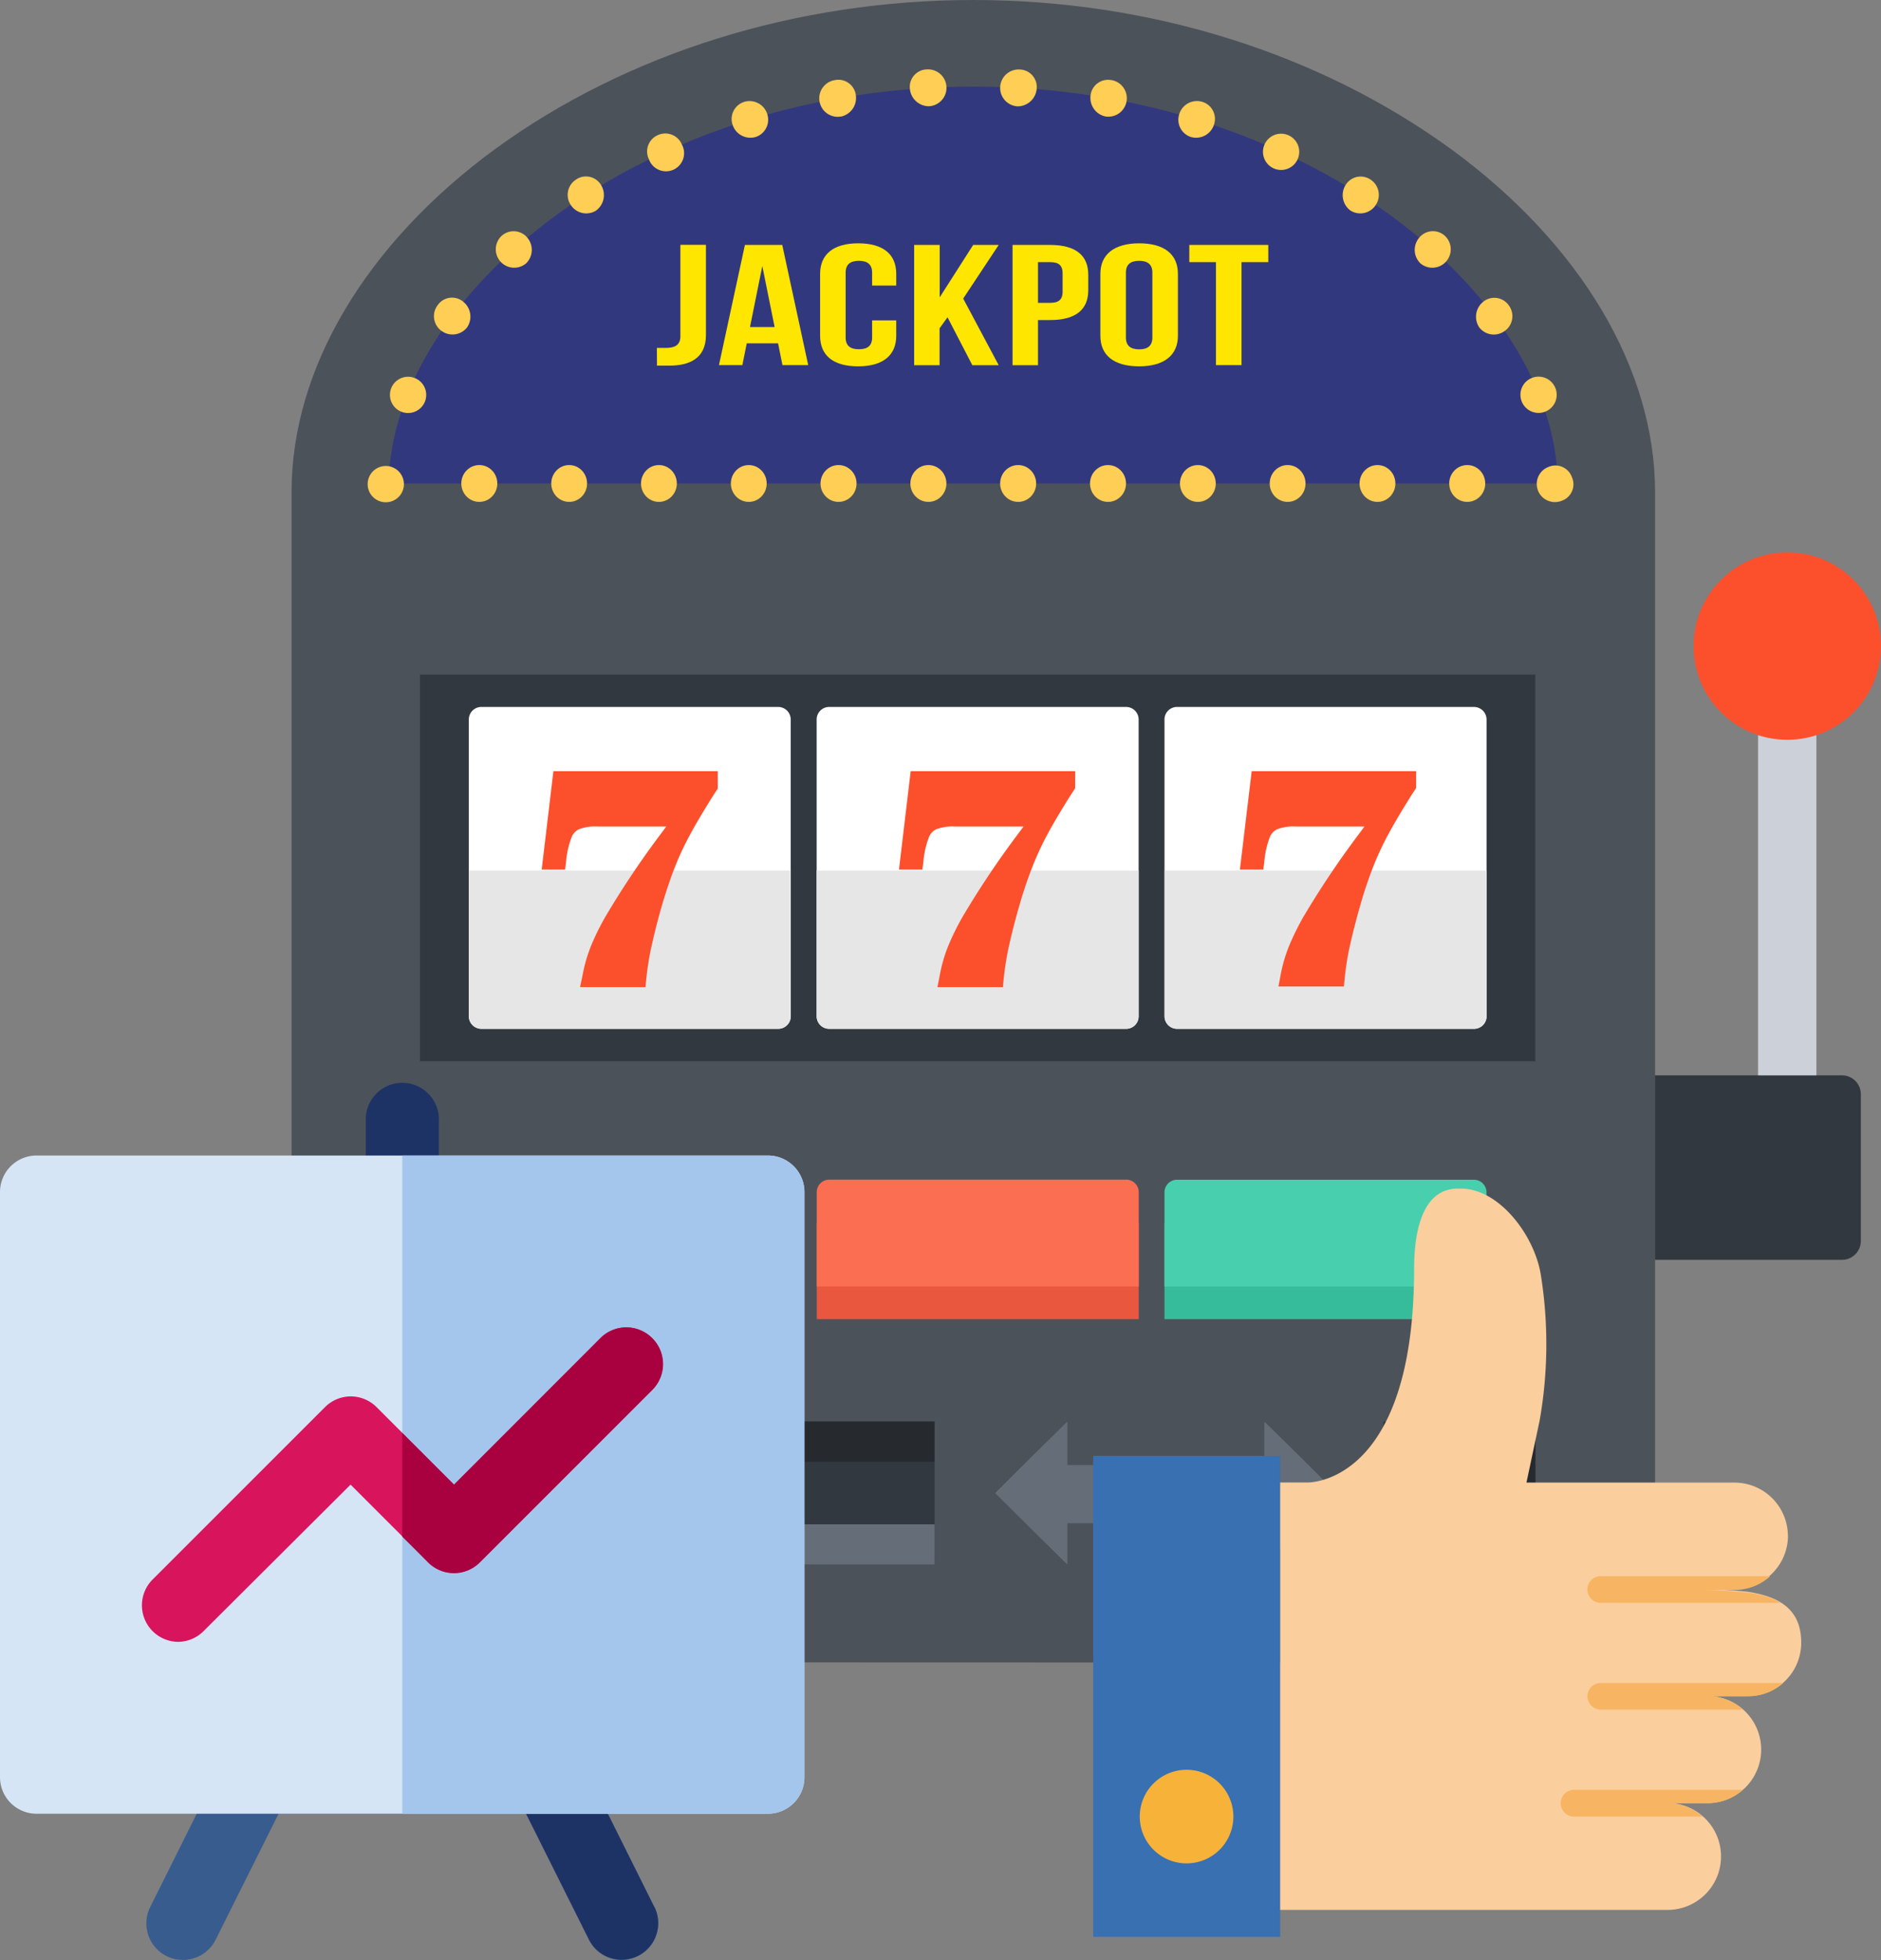 <svg xmlns="http://www.w3.org/2000/svg" viewBox="0 0 184.84 192.61"><rect x="0" y="0" width="184.84" height="192.61" fill="#808080" stroke="none"/><defs><style>.cls-1{fill:#4c525a}.cls-2{fill:#32383f}.cls-3{fill:#262a2f}.cls-4{fill:#656d78}.cls-5{fill:#fff}.cls-6{fill:#e6e6e6}.cls-7{fill:#e6e9ed}.cls-8{fill:#e9573f}.cls-9{fill:#37bc9b}.cls-10{fill:#fc6e51}.cls-11{fill:#48cfad}.cls-12{fill:#fc502d}.cls-13{fill:#32387e}.cls-14{fill:#ffce54}.cls-15{fill:#ccd1d9}.cls-16{fill:#ffe600}.cls-17{fill:#3870b2}.cls-18{fill:#f7b239}.cls-19{fill:#fbce9d}.cls-20{fill:#f7b563}.cls-21{fill:#385c8e}.cls-22{fill:#1d3366}.cls-23{fill:#d6e5f6}.cls-24{fill:#a4c6ec}.cls-25{fill:#d8145d}.cls-26{fill:#a90140}</style></defs><title>progressive-jackpots---tipps%2c-tricks-und-hinweise-zum-spiel-von-online-jackpots</title><g id="Layer_2" data-name="Layer 2"><g id="Layer_2-2" data-name="Layer 2"><g id="icon"><g id="_Group_" data-name="&lt;Group&gt;"><path id="_Path_" data-name="&lt;Path&gt;" class="cls-1" d="M28.65 163.34v-115c0-12.1 7.29-24.38 20-33.69C61.59 5.22 78.28.0 95.64.0s34 5.22 47 14.69c12.71 9.31 20 21.59 20 33.69v115z"/><g id="_Group_2" data-name="&lt;Group&gt;"><path id="_Path_2" data-name="&lt;Path&gt;" class="cls-2" d="M41.27 139.69h50.57v14.06H41.27z"/><path id="_Path_3" data-name="&lt;Path&gt;" class="cls-3" d="M41.27 139.69h50.57v3.95H41.27z"/><path id="_Path_4" data-name="&lt;Path&gt;" class="cls-4" d="M41.27 149.79h50.57v3.96H41.27z"/></g><g id="_Group_3" data-name="&lt;Group&gt;"><path id="_Path_5" data-name="&lt;Path&gt;" class="cls-2" d="M135.94 139.69h14.94v14.06H135.94z"/><path id="_Path_6" data-name="&lt;Path&gt;" class="cls-3" d="M147.1 139.69h3.77v14.06H147.1z"/></g><path id="_Path_7" data-name="&lt;Path&gt;" class="cls-2" d="M41.27 66.29h109.6v37.99H41.27z"/><g id="_Group_4" data-name="&lt;Group&gt;"><path id="_Path_8" data-name="&lt;Path&gt;" class="cls-5" d="M47.3 69.47H76.47a1.23 1.23.0 0 1 1.23 1.23V99.87a1.23 1.23.0 0 1-1.23 1.23H47.31a1.24 1.24.0 0 1-1.24-1.24V70.71A1.23 1.23.0 0 1 47.3 69.47z"/><path id="_Path_9" data-name="&lt;Path&gt;" class="cls-5" d="M81.49 69.47h29.17a1.23 1.23.0 0 1 1.23 1.23V99.87a1.23 1.23.0 0 1-1.23 1.23H81.49a1.24 1.24.0 0 1-1.24-1.24V70.71A1.23 1.23.0 0 1 81.49 69.47z"/><path id="_Path_10" data-name="&lt;Path&gt;" class="cls-5" d="M115.67 69.47h29.17a1.24 1.24.0 0 1 1.24 1.24V99.87a1.23 1.23.0 0 1-1.23 1.23H115.67a1.24 1.24.0 0 1-1.24-1.24V70.71A1.23 1.23.0 0 1 115.67 69.47z"/></g><g id="_Group_5" data-name="&lt;Group&gt;"><path id="_Path_11" data-name="&lt;Path&gt;" class="cls-6" d="M46.07 85.55V99.87a1.24 1.24.0 0 0 1.24 1.23H76.47a1.24 1.24.0 0 0 1.24-1.23V85.55z"/><path id="_Path_12" data-name="&lt;Path&gt;" class="cls-6" d="M80.25 85.55V99.87a1.23 1.23.0 0 0 1.23 1.23h29.17a1.23 1.23.0 0 0 1.24-1.23V85.55z"/><path id="_Path_13" data-name="&lt;Path&gt;" class="cls-6" d="M114.44 85.55V99.87a1.23 1.23.0 0 0 1.24 1.23h29.16a1.23 1.23.0 0 0 1.24-1.23V85.55z"/></g><g id="_Group_6" data-name="&lt;Group&gt;"><path id="_Path_14" data-name="&lt;Path&gt;" class="cls-7" d="M76.47 119.11H47.31a1.24 1.24.0 0 0-1.24 1.24v9.28H77.71v-9.28A1.24 1.24.0 0 0 76.47 119.11z"/><path id="_Path_15" data-name="&lt;Path&gt;" class="cls-8" d="M110.66 119.11H81.49a1.23 1.23.0 0 0-1.23 1.24v9.28h31.64v-9.28A1.24 1.24.0 0 0 110.66 119.11z"/><path id="_Path_16" data-name="&lt;Path&gt;" class="cls-9" d="M146.07 120.35a1.23 1.23.0 0 0-1.24-1.24H115.67a1.23 1.23.0 0 0-1.24 1.24v9.28h31.64z"/></g><g id="_Group_7" data-name="&lt;Group&gt;"><path id="_Path_17" data-name="&lt;Path&gt;" class="cls-5" d="M76.47 115.92H47.31a1.23 1.23.0 0 0-1.24 1.23v9.27H77.71v-9.27A1.23 1.23.0 0 0 76.47 115.92z"/><path id="_Path_18" data-name="&lt;Path&gt;" class="cls-10" d="M110.66 115.92H81.49a1.23 1.23.0 0 0-1.23 1.23v9.27h31.64v-9.27A1.23 1.23.0 0 0 110.66 115.92z"/><path id="_Path_19" data-name="&lt;Path&gt;" class="cls-11" d="M146.07 117.16a1.23 1.23.0 0 0-1.24-1.23H115.67a1.23 1.23.0 0 0-1.24 1.23v9.27h31.64z"/></g><g id="_Group_8" data-name="&lt;Group&gt;"><g id="_Group_9" data-name="&lt;Group&gt;"><path id="_Path_20" data-name="&lt;Path&gt;" class="cls-12" d="M54.38 75.78l-1.15 9.67h2.3l.1-.79a8.65 8.65.0 0 1 .54-2.39 1.45 1.45.0 0 1 .72-.78 4.43 4.43.0 0 1 1.82-.27h6.76l-.57.77a88.86 88.86.0 0 0-5.41 8.09 25.21 25.21.0 0 0-1.38 2.79 14.83 14.83.0 0 0-.87 3L57 97h6.43l.08-.82c.09-.88.23-1.82.42-2.77.39-1.8.86-3.64 1.42-5.44.37-1.17.75-2.24 1.14-3.19a29.61 29.61.0 0 1 1.39-2.89c.54-1 1.25-2.19 2.1-3.55l.55-.85V75.78z"/><path id="_Path_21" data-name="&lt;Path&gt;" class="cls-12" d="M89.49 75.78l-1.15 9.67h2.3l.1-.79a8.83 8.83.0 0 1 .54-2.39 1.47 1.47.0 0 1 .72-.78 4.45 4.45.0 0 1 1.82-.27h6.76L1e2 82a88.82 88.82.0 0 0-5.41 8.09 25 25 0 0 0-1.38 2.79 14.53 14.53.0 0 0-.87 3L92.12 97h6.43l.08-.82c.09-.88.23-1.82.42-2.77.39-1.8.87-3.64 1.42-5.44.37-1.17.75-2.24 1.14-3.19A29.31 29.31.0 0 1 103 81.86c.54-1 1.25-2.19 2.1-3.55l.55-.85V75.78z"/><path id="_Path_22" data-name="&lt;Path&gt;" class="cls-12" d="M123 75.78l-1.16 9.67h2.3l.1-.79a8.72 8.72.0 0 1 .54-2.39 1.46 1.46.0 0 1 .72-.78 4.44 4.44.0 0 1 1.82-.27h6.76l-.57.77a88.61 88.61.0 0 0-5.42 8.09 25 25 0 0 0-1.38 2.79 14.74 14.74.0 0 0-.88 3l-.2 1.07h6.43l.08-.82c.09-.88.23-1.82.42-2.77.39-1.8.87-3.64 1.42-5.44.37-1.17.75-2.24 1.14-3.19a29.91 29.91.0 0 1 1.39-2.89c.54-1 1.25-2.19 2.1-3.55l.55-.85V75.78z"/></g></g><path id="_Path_23" data-name="&lt;Path&gt;" class="cls-13" d="M153.08 47.51c-.27-18.5-24.75-39-57.44-39S38.47 29 38.2 47.51z"/><g id="_Group_10" data-name="&lt;Group&gt;"><ellipse id="_Path_24" data-name="&lt;Path&gt;" class="cls-14" cx="47.1" cy="47.51" rx="1.77" ry="1.81"/><ellipse id="_Path_25" data-name="&lt;Path&gt;" class="cls-14" cx="55.93" cy="47.51" rx="1.76" ry="1.81"/><ellipse id="_Path_26" data-name="&lt;Path&gt;" class="cls-14" cx="64.75" cy="47.51" rx="1.76" ry="1.81"/><ellipse id="_Path_27" data-name="&lt;Path&gt;" class="cls-14" cx="73.58" cy="47.51" rx="1.76" ry="1.81"/><ellipse id="_Path_28" data-name="&lt;Path&gt;" class="cls-14" cx="82.4" cy="47.51" rx="1.77" ry="1.81"/><ellipse id="_Path_29" data-name="&lt;Path&gt;" class="cls-14" cx="91.23" cy="47.51" rx="1.77" ry="1.81"/><ellipse id="_Path_30" data-name="&lt;Path&gt;" class="cls-14" cx="100.05" cy="47.51" rx="1.77" ry="1.81"/><ellipse id="_Path_31" data-name="&lt;Path&gt;" class="cls-14" cx="108.88" cy="47.51" rx="1.77" ry="1.81"/><ellipse id="_Path_32" data-name="&lt;Path&gt;" class="cls-14" cx="117.71" cy="47.51" rx="1.76" ry="1.81"/><ellipse id="_Path_33" data-name="&lt;Path&gt;" class="cls-14" cx="126.53" cy="47.51" rx="1.76" ry="1.81"/><ellipse id="_Path_34" data-name="&lt;Path&gt;" class="cls-14" cx="135.36" cy="47.51" rx="1.76" ry="1.81"/><ellipse id="_Path_35" data-name="&lt;Path&gt;" class="cls-14" cx="144.18" cy="47.51" rx="1.77" ry="1.81"/><path id="_Path_36" data-name="&lt;Path&gt;" class="cls-14" d="M151.85 40.45a1.78 1.78.0 1 0-1.32-3.31 1.78 1.78.0 1 0 1.32 3.31z"/><path id="_Path_37" data-name="&lt;Path&gt;" class="cls-14" d="M154.47 46.9a1.72 1.72.0 0 0-2.34-1 1.78 1.78.0 1 0 1.33 3.31A1.71 1.71.0 0 0 154.47 46.9z"/><path id="_Path_38" data-name="&lt;Path&gt;" class="cls-14" d="M37.25 45.92a1.78 1.78.0 1 0 1.32 3.31 1.78 1.78.0 1 0-1.32-3.31z"/><path id="_Path_39" data-name="&lt;Path&gt;" class="cls-14" d="M145.72 29.68a1.88 1.88.0 0 0-.36 2.49 1.81 1.81.0 0 0 2.48.37 1.78 1.78.0 0 0 .42-2.54A1.73 1.73.0 0 0 145.72 29.68z"/><path id="_Path_40" data-name="&lt;Path&gt;" class="cls-14" d="M142 23.19a1.74 1.74.0 0 0-2.55.18 1.85 1.85.0 0 0 .13 2.51A1.81 1.81.0 0 0 142 23.19z"/><path id="_Path_41" data-name="&lt;Path&gt;" class="cls-14" d="M134.68 17.65a1.73 1.73.0 0 0-2.47.56 1.88 1.88.0 0 0 .51 2.49 1.81 1.81.0 0 0 2.46-.54A1.79 1.79.0 0 0 134.68 17.65z"/><path id="_Path_42" data-name="&lt;Path&gt;" class="cls-14" d="M127.51 15.66a1.78 1.78.0 1 0-3.24-1.48 1.78 1.78.0 1 0 3.24 1.48z"/><path id="_Path_43" data-name="&lt;Path&gt;" class="cls-14" d="M117.05 13.47a1.84 1.84.0 0 0 2.23-1.18A1.75 1.75.0 0 0 118.12 10a1.82 1.82.0 0 0-2.25 1.25A1.78 1.78.0 0 0 117.05 13.47z"/><path id="_Path_44" data-name="&lt;Path&gt;" class="cls-14" d="M109.24 7.88a1.73 1.73.0 0 0-2.07 1.46 1.87 1.87.0 0 0 1.43 2.1 1.81 1.81.0 0 0 .63-3.57z"/><path id="_Path_45" data-name="&lt;Path&gt;" class="cls-14" d="M100.2 6.83a1.81 1.81.0 0 0-.21 3.62 1.88 1.88.0 0 0 1.88-1.72A1.72 1.72.0 0 0 100.2 6.83z"/><path id="_Path_46" data-name="&lt;Path&gt;" class="cls-14" d="M91.3 10.44a1.81 1.81.0 0 0-.21-3.62 1.72 1.72.0 0 0-1.68 1.89A1.88 1.88.0 0 0 91.3 10.44z"/><path id="_Path_47" data-name="&lt;Path&gt;" class="cls-14" d="M82.67 11.45a1.87 1.87.0 0 0 1.43-2.1A1.73 1.73.0 0 0 82 7.88a1.81 1.81.0 0 0 .64 3.57z"/><path id="_Path_48" data-name="&lt;Path&gt;" class="cls-14" d="M73.17 10A1.76 1.76.0 0 0 72 12.29a1.84 1.84.0 0 0 2.23 1.18 1.78 1.78.0 0 0 1.18-2.21A1.82 1.82.0 0 0 73.17 10z"/><path id="_Path_49" data-name="&lt;Path&gt;" class="cls-14" d="M64.64 13.28a1.75 1.75.0 0 0-.87 2.38A1.78 1.78.0 1 0 67 14.19 1.76 1.76.0 0 0 64.64 13.28z"/><path id="_Path_50" data-name="&lt;Path&gt;" class="cls-14" d="M56.6 17.65a1.78 1.78.0 0 0-.5 2.51 1.81 1.81.0 0 0 2.46.54 1.88 1.88.0 0 0 .52-2.49A1.72 1.72.0 0 0 56.6 17.65z"/><path id="_Path_51" data-name="&lt;Path&gt;" class="cls-14" d="M49.28 23.19a1.81 1.81.0 0 0 2.42 2.69 1.86 1.86.0 0 0 .13-2.51A1.75 1.75.0 0 0 49.28 23.19z"/><path id="_Path_52" data-name="&lt;Path&gt;" class="cls-14" d="M45.56 29.68A1.72 1.72.0 0 0 43 30a1.78 1.78.0 0 0 .42 2.54 1.82 1.82.0 0 0 2.48-.37A1.88 1.88.0 0 0 45.56 29.68z"/><path id="_Path_53" data-name="&lt;Path&gt;" class="cls-14" d="M40.76 37.15a1.78 1.78.0 1 0-1.32 3.31 1.78 1.78.0 1 0 1.32-3.31z"/></g><path id="_Path_54" data-name="&lt;Path&gt;" class="cls-2" d="M181 105.67H162.63V123.8H181a1.86 1.86.0 0 0 1.86-1.86V107.53A1.86 1.86.0 0 0 181 105.67z"/><path id="_Path_55" data-name="&lt;Path&gt;" class="cls-15" d="M172.76 63.49h5.73v42.18H172.76z"/><circle id="_Path_56" data-name="&lt;Path&gt;" class="cls-12" cx="175.63" cy="63.49" r="9.21"/><path id="_Path_57" data-name="&lt;Path&gt;" class="cls-4" d="M127.81 143.2 124.24 139.69V143.97H118.53V149.68H124.24V153.75L127.81 150.23 131.35 146.72 127.81 143.2z"/><path id="_Path_58" data-name="&lt;Path&gt;" class="cls-4" d="M104.89 143.97V139.69L101.32 143.2 97.79 146.72 101.32 150.23 104.89 153.75V149.68H110.61V143.97H104.89z"/></g><g id="_Group_11" data-name="&lt;Group&gt;"><g id="_Group_12" data-name="&lt;Group&gt;"><path id="_Compound_Path_" data-name="&lt;Compound Path&gt;" class="cls-16" d="M64.55 34.19c.27.0.59.0.87.0.8.0 1.44-.22 1.44-1.13v-9h2.51v8.87c0 2.36-1.71 3-3.6 3-.46.0-.8.0-1.21.0z"/><path id="_Compound_Path_2" data-name="&lt;Compound Path&gt;" class="cls-16" d="M79.42 35.88H76.89l-.43-2.14H73.38l-.43 2.14h-2.3L73.2 24.07h3.67zM73.7 32.14h2.42l-1.21-6z"/><path id="_Compound_Path_3" data-name="&lt;Compound Path&gt;" class="cls-16" d="M88.07 31.48V33c0 1.89-1.28 3-3.74 3s-3.74-1.08-3.74-3V26.91c0-1.89 1.28-3 3.74-3s3.74 1.08 3.74 3v1.15H85.7V26.79c0-.84-.5-1.16-1.3-1.16s-1.3.32-1.3 1.16v6.38c0 .84.5 1.15 1.3 1.15s1.3-.3 1.3-1.15V31.48z"/><path id="_Compound_Path_4" data-name="&lt;Compound Path&gt;" class="cls-16" d="M93.11 31.18l-.78 1.08v3.63h-2.5V24.07h2.51v5.15l3.29-5.15h2.51l-3.49 5.27 3.49 6.55H95.55z"/><path id="_Compound_Path_5" data-name="&lt;Compound Path&gt;" class="cls-16" d="M106.94 27v1.53c0 1.89-1.23 2.92-3.74 2.92H102v4.44H99.5V24.07h3.69C105.71 24.07 106.94 25.1 106.94 27zM102 25.76v4h1.19c.8.0 1.23-.27 1.23-1.11V26.87c0-.84-.43-1.11-1.23-1.11z"/><path id="_Compound_Path_6" data-name="&lt;Compound Path&gt;" class="cls-16" d="M108.13 26.91c0-1.89 1.34-3 3.81-3s3.81 1.08 3.81 3V33c0 1.89-1.34 3-3.81 3s-3.81-1.08-3.81-3zm2.51 6.26c0 .84.5 1.16 1.3 1.16s1.3-.32 1.3-1.16V26.79c0-.84-.5-1.16-1.3-1.16s-1.3.32-1.3 1.16z"/><path id="_Compound_Path_7" data-name="&lt;Compound Path&gt;" class="cls-16" d="M116.87 24.07h7.76v1.69H122V35.88h-2.51V25.76h-2.62z"/></g></g></g><g id="_Group_13" data-name="&lt;Group&gt;"><path id="_Path_59" data-name="&lt;Path&gt;" class="cls-17" d="M107.42 143.06h18.38v47.27H107.42z"/><path id="_Compound_Path_8" data-name="&lt;Compound Path&gt;" class="cls-18" d="M121.2 178.51a4.6 4.6.0 1 1-4.59-4.6 4.6 4.6.0 0 1 4.59 4.6zm.66.0"/><path id="_Compound_Path_9" data-name="&lt;Compound Path&gt;" class="cls-19" d="M175.69 150.94a5.25 5.25.0 0 0-5.26-5.25H150l1.29-6.07a43.1 43.1.0 0 0 .14-14.23c-.59-4-4.14-8.59-7.85-8.59h-.32c-3.17.0-4.3 3.49-4.3 7.88.0 21.34-10.5 21-10.5 21H125.8v42h38.07a5.25 5.25.0 1 0 0-10.5h3.94a5.25 5.25.0 0 0 0-10.51h3.94a5.24 5.24.0 0 0 5.25-5.25c0-3.27-2.12-4.52-5.25-5a45.41 45.41.0 0 0-5.25-.27h3.94a5.26 5.26.0 0 0 5.26-5.25zm0 0"/><path id="_Compound_Path_10" data-name="&lt;Compound Path&gt;" class="cls-20" d="M173.88 154.88H157.3a1.31 1.31.0 0 0 0 2.63H175a8.44 8.44.0 0 0-3.22-1 45.41 45.41.0 0 0-5.25-.27h3.94a5.2 5.2.0 0 0 3.44-1.31zm0 0"/><path id="_Compound_Path_11" data-name="&lt;Compound Path&gt;" class="cls-20" d="M175.19 165.38H157.3a1.31 1.31.0 0 0 0 2.62h14a5.22 5.22.0 0 0-3.44-1.31h3.94a5.2 5.2.0 0 0 3.44-1.31zm0 0"/><path id="_Compound_Path_12" data-name="&lt;Compound Path&gt;" class="cls-20" d="M171.25 175.88H154.68a1.31 1.31.0 1 0 0 2.63h12.63a5.2 5.2.0 0 0-3.44-1.31h3.94a5.21 5.21.0 0 0 3.44-1.31zm0 0"/></g><g id="_Group_14" data-name="&lt;Group&gt;"><path id="_Path_60" data-name="&lt;Path&gt;" class="cls-21" d="M61.09 192.61a3.59 3.59.0 0 1-3.22-2l-6.19-12.39H27.38l-6.19 12.39a3.59 3.59.0 1 1-6.43-3.21L21.94 173a3.59 3.59.0 0 1 3.21-2H53.9a3.59 3.59.0 0 1 3.21 2L64.3 187.4a3.59 3.59.0 0 1-3.21 5.2z"/><g id="_Group_15" data-name="&lt;Group&gt;"><path id="_Path_61" data-name="&lt;Path&gt;" class="cls-22" d="M64.3 187.4 57.12 173a3.59 3.59.0 0 0-3.21-2H39.53v7.19H51.68l6.19 12.39a3.59 3.59.0 1 0 6.43-3.21z"/><path id="_Path_62" data-name="&lt;Path&gt;" class="cls-22" d="M39.53 120.73a3.59 3.59.0 0 1-3.59-3.59V110a3.59 3.59.0 0 1 7.19.0v7.19A3.59 3.59.0 0 1 39.53 120.73z"/></g><path id="_Path_63" data-name="&lt;Path&gt;" class="cls-23" d="M75.46 113.55H3.59A3.59 3.59.0 0 0 0 117.14v57.5a3.59 3.59.0 0 0 3.59 3.59H75.46a3.59 3.59.0 0 0 3.59-3.59v-57.5A3.59 3.59.0 0 0 75.46 113.55z"/><path id="_Path_64" data-name="&lt;Path&gt;" class="cls-24" d="M75.46 113.55H39.53v64.68H75.46a3.59 3.59.0 0 0 3.59-3.59v-57.5A3.59 3.59.0 0 0 75.46 113.55z"/><path id="_Path_65" data-name="&lt;Path&gt;" class="cls-25" d="M17.51 161.34A3.59 3.59.0 0 1 15 155.21l16.94-16.94a3.59 3.59.0 0 1 2.54-1.05h0A3.59 3.59.0 0 1 37 138.27l7.62 7.62L59 131.49a3.59 3.59.0 0 1 5.08 5.08L47.15 153.51a3.59 3.59.0 0 1-2.54 1.05h0a3.59 3.59.0 0 1-2.54-1.05l-7.62-7.62L20 160.29A3.59 3.59.0 0 1 17.51 161.34z"/><path id="_Path_66" data-name="&lt;Path&gt;" class="cls-26" d="M64.09 131.49a3.59 3.59.0 0 0-5.08.0l-14.4 14.4-5.08-5.08V151l2.54 2.54a3.59 3.59.0 0 0 5.08.0l16.94-16.94A3.59 3.59.0 0 0 64.09 131.49z"/></g></g></g></svg>